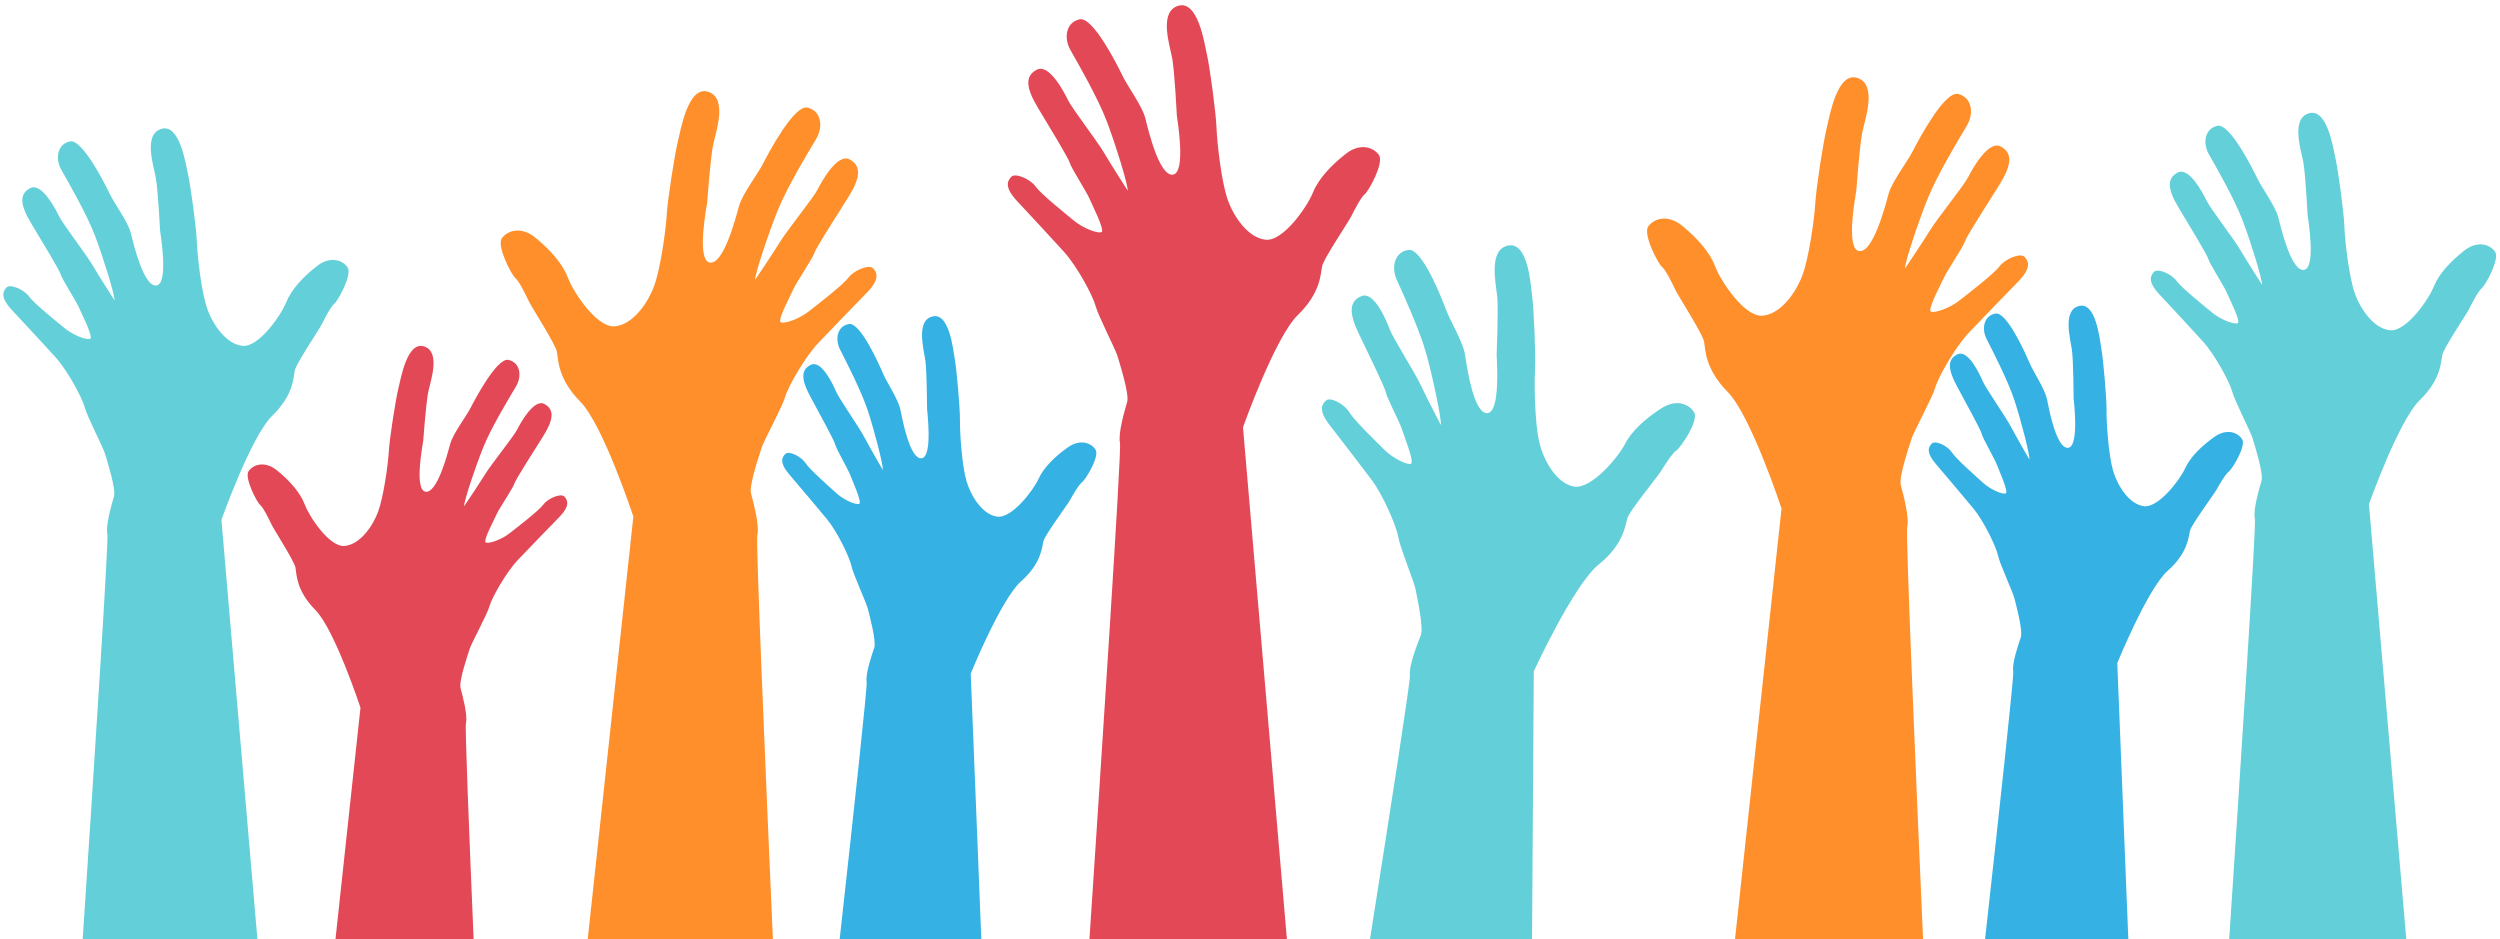 <?xml version="1.0" encoding="UTF-8"?><svg xmlns="http://www.w3.org/2000/svg" xmlns:xlink="http://www.w3.org/1999/xlink" height="829.2" preserveAspectRatio="xMidYMid meet" version="1.0" viewBox="168.6 886.5 2206.9 829.2" width="2206.9" zoomAndPan="magnify"><g><g id="change1_1"><path d="M364.065,1345.411c0,0,26.134-73.764,44.92-91.979c18.791-18.215,18.588-33.627,19.849-39.877 c1.256-6.255,21.452-36.017,23.876-40.91c2.429-4.893,7.84-15.535,11.077-18.109c3.241-2.591,15.957-25.73,11.626-32.041 c-4.33-6.312-15.272-10.37-27.214-0.98c-11.938,9.386-22.335,20.336-26.881,31.73c-4.542,11.398-24.237,39.939-38.569,38.573 c-14.327-1.357-26.389-18.702-31.361-33.258c-4.981-14.561-8.517-45.548-8.982-58.176c-0.461-12.637-5.486-49.453-7.673-59.261 c-2.183-9.804-7.384-45.653-23.622-40.875c-16.243,4.77-6.94,32.45-4.994,43.022c1.946,10.568,3.677,44.881,3.813,46.923 c0.14,2.051,7.915,46.655-3.211,48.302c-11.121,1.643-20.125-36.1-22.589-46.053c-2.469-9.958-14.358-25.958-18.5-34.488 c-4.133-8.534-24.333-49.097-35.362-46.628c-11.042,2.473-13.229,15.039-7.441,25.251c5.789,10.212,22.44,38.968,29.784,58.395 c7.331,19.435,17.126,51.144,17.135,56.713c0,0-12.926-20.029-19.133-30.587c-6.193-10.555-26.63-36.904-29.863-43.682 c-3.233-6.786-15.461-29.964-25.418-24.873c-9.953,5.09-8.938,14.855,0.5,30.649c9.443,15.795,25.506,42.026,26.455,45.768 c0.944,3.747,14.16,24.469,15.882,28.756c1.726,4.291,13.195,26.454,10.036,27.847c-3.149,1.388-15.012-3.171-22.361-9.211 c-7.34-6.044-27.39-22.124-31.642-28.146c-4.239-6.031-16.502-11.398-19.818-7.946c-3.316,3.452-5.807,8.67,4.779,19.949 c10.594,11.275,27.188,29.306,38.129,41.252c10.941,11.956,24.056,36.57,26.121,44.626c2.06,8.064,16.217,35.16,17.969,41.138 c1.761,5.991,9.703,30.895,7.875,37.317c-1.827,6.412-7.695,25.927-5.859,33.746c1.213,5.178-12.447,215.82-21.803,357.371h154.243 L364.065,1345.411z" fill="#63cfd9"/></g><g id="change2_1"><path d="M1025.515,1481.106c0,0,26.758-65.818,44.555-81.56c17.793-15.746,18.254-29.736,19.655-35.353 c1.397-5.618,20.947-31.778,23.349-36.113c2.412-4.344,7.757-13.77,10.801-15.961c3.044-2.223,15.54-22.691,11.877-28.59 c-3.667-5.908-13.432-10.036-24.649-2.02c-11.218,8.025-21.101,17.525-25.695,27.676c-4.594,10.142-23.639,35.213-36.588,33.381 c-12.935-1.818-23.156-18.052-27.065-31.466c-3.914-13.41-5.837-41.661-5.736-53.138c0.106-11.477-2.925-45.087-4.506-54.068 c-1.572-8.982-4.805-41.714-19.73-38.05c-14.93,3.659-7.638,29.138-6.312,38.81c1.322,9.663,1.472,40.862,1.511,42.724 c0.044,1.862,5.249,42.64-4.911,43.677c-10.155,1.028-16.757-33.579-18.583-42.71c-1.818-9.132-11.947-24.135-15.351-32.046 c-3.395-7.915-20.033-45.548-30.145-43.76c-10.115,1.783-12.619,13.085-7.792,22.598c4.827,9.496,18.742,36.276,24.597,54.201 c5.838,17.934,13.41,47.094,13.19,52.145c0,0-10.897-18.702-16.089-28.532c-5.179-9.835-22.625-34.572-25.273-40.857 c-2.653-6.294-12.786-27.825-22.027-23.622c-9.241,4.213-8.723,13.107-0.817,27.829c7.911,14.714,21.395,39.17,22.102,42.614 c0.698,3.426,11.828,22.77,13.212,26.732c1.388,3.966,10.875,24.544,7.955,25.677c-2.912,1.124-13.489-3.501-19.901-9.281 c-6.413-5.789-23.929-21.206-27.535-26.845c-3.597-5.644-14.494-11.016-17.648-8.025c-3.154,2.991-5.627,7.625,3.505,18.289 c9.14,10.669,23.45,27.711,32.88,39.003c9.426,11.292,20.301,34.163,21.843,41.555c1.533,7.401,13.252,32.569,14.591,38.068 c1.348,5.499,7.52,28.414,5.596,34.168c-1.924,5.74-8.051,23.204-6.711,30.372c0.679,3.644-11.608,116.761-23.846,227.034h125.067 L1025.515,1481.106z" fill="#35b1e3"/></g><g id="change2_2"><path d="M2037.653,1471.864c0,0,26.767-65.818,44.564-81.56c17.789-15.746,18.254-29.727,19.651-35.349 c1.396-5.618,20.951-31.782,23.349-36.118c2.416-4.344,7.757-13.77,10.805-15.961c3.049-2.223,15.54-22.686,11.876-28.59 c-3.672-5.908-13.431-10.036-24.658-2.02c-11.209,8.029-21.101,17.53-25.695,27.676c-4.594,10.146-23.631,35.217-36.579,33.381 c-12.939-1.818-23.165-18.052-27.065-31.466c-3.918-13.401-5.842-41.661-5.736-53.137c0.097-11.477-2.934-45.083-4.515-54.069 c-1.563-8.982-4.805-41.713-19.721-38.051c-14.934,3.659-7.642,29.143-6.316,38.81s1.476,40.861,1.511,42.724 c0.044,1.863,5.253,42.645-4.911,43.682c-10.155,1.028-16.761-33.583-18.579-42.71c-1.827-9.136-11.947-24.136-15.356-32.046 c-3.4-7.915-20.029-45.553-30.14-43.765c-10.12,1.787-12.615,13.089-7.792,22.598c4.823,9.496,18.737,36.276,24.588,54.201 c5.842,17.934,13.414,47.102,13.194,52.149c0,0-10.901-18.702-16.085-28.536c-5.183-9.834-22.629-34.571-25.273-40.857 c-2.653-6.29-12.79-27.825-22.032-23.617c-9.232,4.212-8.723,13.107-0.817,27.825c7.915,14.714,21.391,39.175,22.102,42.614 c0.703,3.43,11.833,22.778,13.212,26.731c1.388,3.966,10.875,24.544,7.959,25.677c-2.916,1.129-13.493-3.5-19.906-9.281 c-6.413-5.784-23.929-21.201-27.539-26.841c-3.593-5.644-14.495-11.016-17.649-8.024c-3.145,2.991-5.622,7.625,3.505,18.285 c9.145,10.669,23.455,27.715,32.889,39.004c9.426,11.297,20.301,34.163,21.839,41.555c1.529,7.401,13.247,32.569,14.591,38.072 c1.353,5.499,7.52,28.409,5.596,34.168c-1.924,5.736-8.055,23.2-6.711,30.372c0.698,3.744-12.304,123.169-24.87,236.271h126.458 L2037.653,1471.864z" fill="#35b1e3"/></g><g id="change1_2"><path d="M2259.806,1331.637c0,0,26.134-73.764,44.915-91.974c18.79-18.215,18.588-33.627,19.853-39.877 c1.256-6.255,21.443-36.017,23.868-40.91c2.433-4.893,7.845-15.531,11.086-18.105c3.241-2.592,15.961-25.739,11.622-32.051 c-4.331-6.312-15.276-10.366-27.215-0.98c-11.938,9.391-22.331,20.345-26.881,31.739c-4.541,11.398-24.237,39.93-38.573,38.564 c-14.318-1.353-26.388-18.702-31.36-33.254c-4.981-14.56-8.512-45.548-8.978-58.18c-0.457-12.628-5.482-49.453-7.669-59.261 c-2.187-9.799-7.388-45.644-23.621-40.87c-16.243,4.774-6.949,32.45-4.999,43.018c1.942,10.568,3.681,44.885,3.813,46.932 c0.14,2.042,7.915,46.655-3.206,48.297c-11.13,1.643-20.135-36.1-22.594-46.057c-2.469-9.949-14.363-25.95-18.5-34.484 c-4.129-8.534-24.333-49.097-35.367-46.624c-11.042,2.468-13.229,15.03-7.431,25.246c5.789,10.208,22.435,38.973,29.78,58.395 c7.335,19.431,17.121,51.148,17.129,56.713c0,0-12.913-20.029-19.124-30.592c-6.193-10.551-26.635-36.895-29.867-43.672 c-3.233-6.791-15.461-29.973-25.423-24.882c-9.953,5.099-8.934,14.859,0.501,30.654c9.443,15.79,25.51,42.021,26.459,45.772 c0.948,3.742,14.16,24.469,15.882,28.751c1.722,4.296,13.195,26.45,10.041,27.843c-3.153,1.388-15.013-3.167-22.365-9.211 c-7.335-6.039-27.39-22.12-31.642-28.141c-4.234-6.031-16.497-11.394-19.818-7.946c-3.312,3.452-5.806,8.67,4.779,19.949 c10.594,11.275,27.188,29.305,38.134,41.252c10.937,11.956,24.052,36.566,26.116,44.626c2.056,8.06,16.216,35.16,17.973,41.142 c1.757,5.987,9.698,30.886,7.871,37.312c-1.827,6.408-7.695,25.928-5.859,33.75c1.25,5.348-13.364,229.935-22.711,371.136h156.337 L2259.806,1331.637z" fill="#63cfd9"/></g><g id="change3_1"><path d="M1265.86,1263.719c0,0,28.176-79.526,48.429-99.16c20.258-19.642,20.038-36.254,21.399-42.987 c1.353-6.746,23.121-38.836,25.739-44.107c2.618-5.279,8.451-16.748,11.938-19.52c3.497-2.793,17.205-27.75,12.54-34.558 c-4.665-6.799-16.467-11.174-29.34-1.054c-12.874,10.128-24.083,21.93-28.985,34.22c-4.897,12.281-26.125,43.053-41.577,41.577 c-15.443-1.463-28.444-20.165-33.812-35.854c-5.367-15.693-9.184-49.105-9.685-62.722c-0.497-13.616-5.916-53.318-8.271-63.89 c-2.354-10.568-7.959-49.211-25.466-44.063c-17.508,5.148-7.48,34.984-5.385,46.378c2.1,11.394,3.962,48.39,4.111,50.595 c0.149,2.209,8.538,50.3-3.461,52.075c-11.991,1.77-21.698-38.924-24.351-49.654c-2.662-10.73-15.487-27.979-19.949-37.181 c-4.454-9.202-26.235-52.932-38.125-50.265c-11.903,2.662-14.257,16.208-8.02,27.219c6.241,11.007,24.197,42.016,32.112,62.959 c7.902,20.951,18.461,55.141,18.47,61.141c0,0-13.932-21.593-20.626-32.982c-6.677-11.376-28.708-39.777-32.191-47.085 c-3.488-7.317-16.673-32.31-27.407-26.824c-10.731,5.495-9.632,16.019,0.545,33.048c10.172,17.025,27.496,45.302,28.519,49.347 c1.015,4.036,15.263,26.38,17.117,30.996c1.862,4.625,14.231,28.519,10.827,30.017c-3.395,1.502-16.186-3.413-24.109-9.926 c-7.915-6.514-29.529-23.85-34.11-30.337c-4.572-6.505-17.793-12.29-21.368-8.57c-3.58,3.72-6.264,9.347,5.152,21.509 c11.42,12.154,29.31,31.594,41.107,44.476c11.798,12.882,25.936,39.42,28.159,48.104c2.222,8.692,17.486,37.91,19.374,44.358 c1.897,6.461,10.462,33.302,8.49,40.225c-1.972,6.913-8.297,27.957-6.321,36.39c1.472,6.271-17.314,292.403-26.999,438.048h174.314 L1265.86,1263.719z" fill="#e24855"/></g><g id="change1_3"><path d="M1522.571,1479.028c0,0,35.38-76.593,57.346-94.28c21.988-17.697,23.301-34.26,25.273-40.839 c1.968-6.593,26.599-36.539,29.687-41.551c3.096-5.011,9.957-15.895,13.686-18.333c3.738-2.464,19.682-26.051,15.659-33.259 c-4.015-7.203-15.364-12.645-29.112-3.751c-13.748,8.899-26.002,19.621-32.006,31.405c-6.013,11.78-29.977,40.466-45.231,37.576 c-15.246-2.877-26.468-22.699-30.373-38.815c-3.904-16.124-4.625-49.743-3.869-63.341c0.76-13.612-0.984-53.639-2.359-64.387 c-1.37-10.735-3.4-49.734-21.303-46.216c-17.903,3.51-10.664,34.146-9.628,45.684c1.045,11.538-0.505,48.548-0.562,50.757 c-0.048,2.218,3.874,50.872-8.24,51.535c-12.097,0.659-18.021-40.751-19.687-51.684c-1.651-10.928-12.839-29.288-16.436-38.858 c-3.584-9.571-21.245-55.123-33.337-53.564c-12.096,1.559-15.689,14.828-10.489,26.371c5.201,11.53,20.23,44.059,26.182,65.642 c5.934,21.588,13.3,56.608,12.764,62.577c0,0-11.885-22.783-17.503-34.734c-5.604-11.947-24.931-42.254-27.715-49.852 c-2.803-7.603-13.638-33.707-24.834-29.231c-11.183,4.484-11.069,15.065-2.499,32.96c8.574,17.894,23.218,47.639,23.854,51.763 c0.65,4.111,12.781,27.672,14.205,32.441c1.423,4.779,11.543,29.701,8.016,30.882c-3.519,1.182-15.803-4.888-23.099-12.101 c-7.274-7.212-27.206-26.468-31.172-33.355c-3.958-6.896-16.581-13.866-20.49-10.493c-3.905,3.378-7.089,8.727,3.149,21.887 c10.256,13.159,26.279,34.159,36.842,48.074c10.563,13.914,22.194,41.647,23.617,50.493c1.406,8.859,13.914,39.355,15.206,45.948 c1.291,6.61,7.353,34.128,4.753,40.835c-2.601,6.711-10.831,27.078-9.637,35.656c0.549,3.966-16.635,114.828-35.255,232.788 h143.048L1522.571,1479.028z" fill="#63cfd9"/></g><g id="change4_1"><path d="M837.126,1358.943c2.188-8.482-3.742-29.898-5.578-36.93c-1.841-7.046,7.414-34.005,9.474-40.493 c2.056-6.47,18.14-35.674,20.578-44.415c2.438-8.736,17.328-35.248,29.538-48.021c12.215-12.764,30.737-32.02,42.557-44.063 c11.806-12.035,9.219-17.78,5.684-21.623c-3.532-3.843-17.029,1.713-21.794,8.183c-4.779,6.461-27.017,23.512-35.169,29.92 c-8.152,6.408-21.197,11.099-24.597,9.505c-3.404-1.59,9.628-25.471,11.613-30.113c1.977-4.63,16.88-26.902,18-30.957 c1.125-4.067,19.265-32.275,29.933-49.264c10.669-16.994,12.008-27.615,1.278-33.408c-10.73-5.789-24.618,19.19-28.303,26.512 c-3.685,7.313-26.591,35.547-33.596,46.901c-7.019,11.363-21.592,32.889-21.592,32.889c0.145-6.066,11.582-40.405,20.037-61.417 c8.469-20.995,27.307-51.951,33.865-62.941c6.553-10.998,4.476-24.75-7.506-27.707c-11.965-2.956-34.954,40.778-39.666,49.989 c-4.713,9.197-18.065,26.358-20.991,37.146c-2.925,10.792-13.642,51.724-25.726,49.668c-12.092-2.06-2.547-50.503-2.345-52.734 c0.197-2.227,2.907-39.592,5.279-51.065c2.372-11.477,13.177-41.419-4.414-47.015c-17.586-5.596-24.113,33.359-26.727,43.993 c-2.622,10.638-8.982,50.656-9.786,64.412c-0.808,13.761-5.403,47.459-11.179,63.205c-5.771,15.75-19.339,34.374-34.984,35.511 c-15.658,1.137-36.443-30.438-41.125-42.969c-4.683-12.527-15.755-24.715-28.541-35.244c-12.795-10.519-24.825-6.36-29.697,0.417 c-4.866,6.778,8.438,32.314,11.908,35.217c3.47,2.881,9.114,14.608,11.648,20.002c2.526,5.394,23.824,38.323,25.045,45.17 c1.225,6.843,0.637,23.635,20.683,43.941c20.042,20.305,46.769,101.343,46.769,101.343l-40.295,373.17h163.472 C844.209,1563.482,835.781,1364.163,837.126,1358.943z" fill="#fe8f2b"/></g><g id="change3_2"><path d="M579.875,1525.209c1.862-7.217-3.18-25.431-4.748-31.405c-1.564-5.991,6.307-28.919,8.06-34.436 c1.748-5.508,15.426-30.342,17.499-37.769c2.077-7.427,14.736-29.982,25.119-40.844c10.392-10.853,26.143-27.228,36.192-37.466 c10.045-10.238,7.84-15.127,4.836-18.395c-3.009-3.268-14.481,1.458-18.535,6.962c-4.063,5.495-22.98,19.99-29.907,25.445 c-6.935,5.451-18.026,9.434-20.921,8.081c-2.894-1.353,8.192-21.658,9.878-25.603c1.678-3.94,14.354-22.888,15.307-26.331 c0.953-3.457,16.383-27.448,25.453-41.894c9.074-14.455,10.217-23.486,1.089-28.409c-9.123-4.924-20.938,16.317-24.069,22.546 c-3.136,6.219-22.616,30.228-28.572,39.882c-5.973,9.667-18.36,27.97-18.36,27.97c0.119-5.161,9.847-34.356,17.038-52.233 c7.203-17.85,23.222-44.177,28.8-53.524c5.57-9.356,3.799-21.048-6.386-23.56c-10.172-2.512-29.722,34.677-33.733,42.508 c-4.01,7.823-15.364,22.418-17.85,31.589c-2.486,9.18-11.6,43.993-21.878,42.24c-10.283-1.753-2.166-42.952-1.994-44.841 c0.167-1.893,2.468-33.672,4.489-43.431c2.016-9.76,11.205-35.221-3.756-39.983c-14.951-4.757-20.503,28.37-22.725,37.409 c-2.231,9.048-7.638,43.088-8.319,54.781c-0.69,11.701-4.599,40.361-9.514,53.757c-4.906,13.387-16.44,29.226-29.749,30.188 c-13.313,0.975-30.992-25.879-34.976-36.539c-3.98-10.651-13.396-21.017-24.267-29.964c-10.884-8.952-21.114-5.412-25.251,0.347 c-4.146,5.767,7.173,27.483,10.12,29.956c2.952,2.451,7.753,12.421,9.905,17.007c2.152,4.585,20.266,32.591,21.302,38.415 c1.041,5.816,0.54,20.099,17.591,37.365c17.042,17.266,39.772,86.186,39.772,86.186l-22.075,204.445h121.958 C582.553,1617.612,579.048,1528.413,579.875,1525.209z" fill="#e24855"/></g><g id="change4_2"><path d="M1852.176,1352.039c2.231-8.596-3.786-30.306-5.648-37.435c-1.863-7.137,7.511-34.457,9.601-41.033 c2.091-6.562,18.378-36.166,20.855-45.021c2.477-8.855,17.56-35.731,29.938-48.68c12.395-12.935,31.159-32.454,43.141-44.656 c11.965-12.202,9.347-18.026,5.763-21.922c-3.593-3.896-17.262,1.739-22.093,8.297c-4.84,6.549-27.391,23.833-35.648,30.324 c-8.266,6.496-21.487,11.249-24.931,9.632c-3.453-1.612,9.76-25.813,11.771-30.513c2.003-4.695,17.112-27.276,18.237-31.387 c1.151-4.12,19.537-32.705,30.35-49.931c10.805-17.222,12.167-27.988,1.291-33.865c-10.875-5.864-24.948,19.457-28.69,26.872 c-3.733,7.414-26.951,36.03-34.049,47.542c-7.115,11.516-21.882,33.333-21.882,33.333c0.149-6.149,11.745-40.949,20.301-62.247 c8.582-21.285,27.68-52.659,34.33-63.798c6.641-11.143,4.533-25.084-7.607-28.08c-12.132-2.995-35.428,41.327-40.207,50.661 c-4.779,9.325-18.307,26.718-21.276,37.66c-2.96,10.937-13.827,52.421-26.081,50.335c-12.254-2.086-2.583-51.188-2.372-53.445 c0.202-2.258,2.943-40.132,5.35-51.763c2.407-11.626,13.353-41.986-4.48-47.652c-17.815-5.67-24.43,33.816-27.083,44.591 c-2.653,10.783-9.101,51.35-9.917,65.291c-0.817,13.941-5.482,48.1-11.332,64.061c-5.859,15.961-19.598,34.835-35.454,35.99 c-15.874,1.155-36.948-30.847-41.691-43.554c-4.744-12.698-15.97-25.049-28.932-35.718c-12.962-10.664-25.155-6.448-30.092,0.422 c-4.937,6.869,8.547,32.753,12.07,35.696c3.514,2.921,9.233,14.815,11.802,20.275c2.561,5.468,24.144,38.845,25.383,45.785 c1.248,6.931,0.65,23.956,20.969,44.533c20.31,20.582,47.402,102.722,47.402,102.722l-41.064,380.298h166.005 C1859.435,1561.161,1850.811,1357.357,1852.176,1352.039z" fill="#fe8f2b"/></g></g></svg>